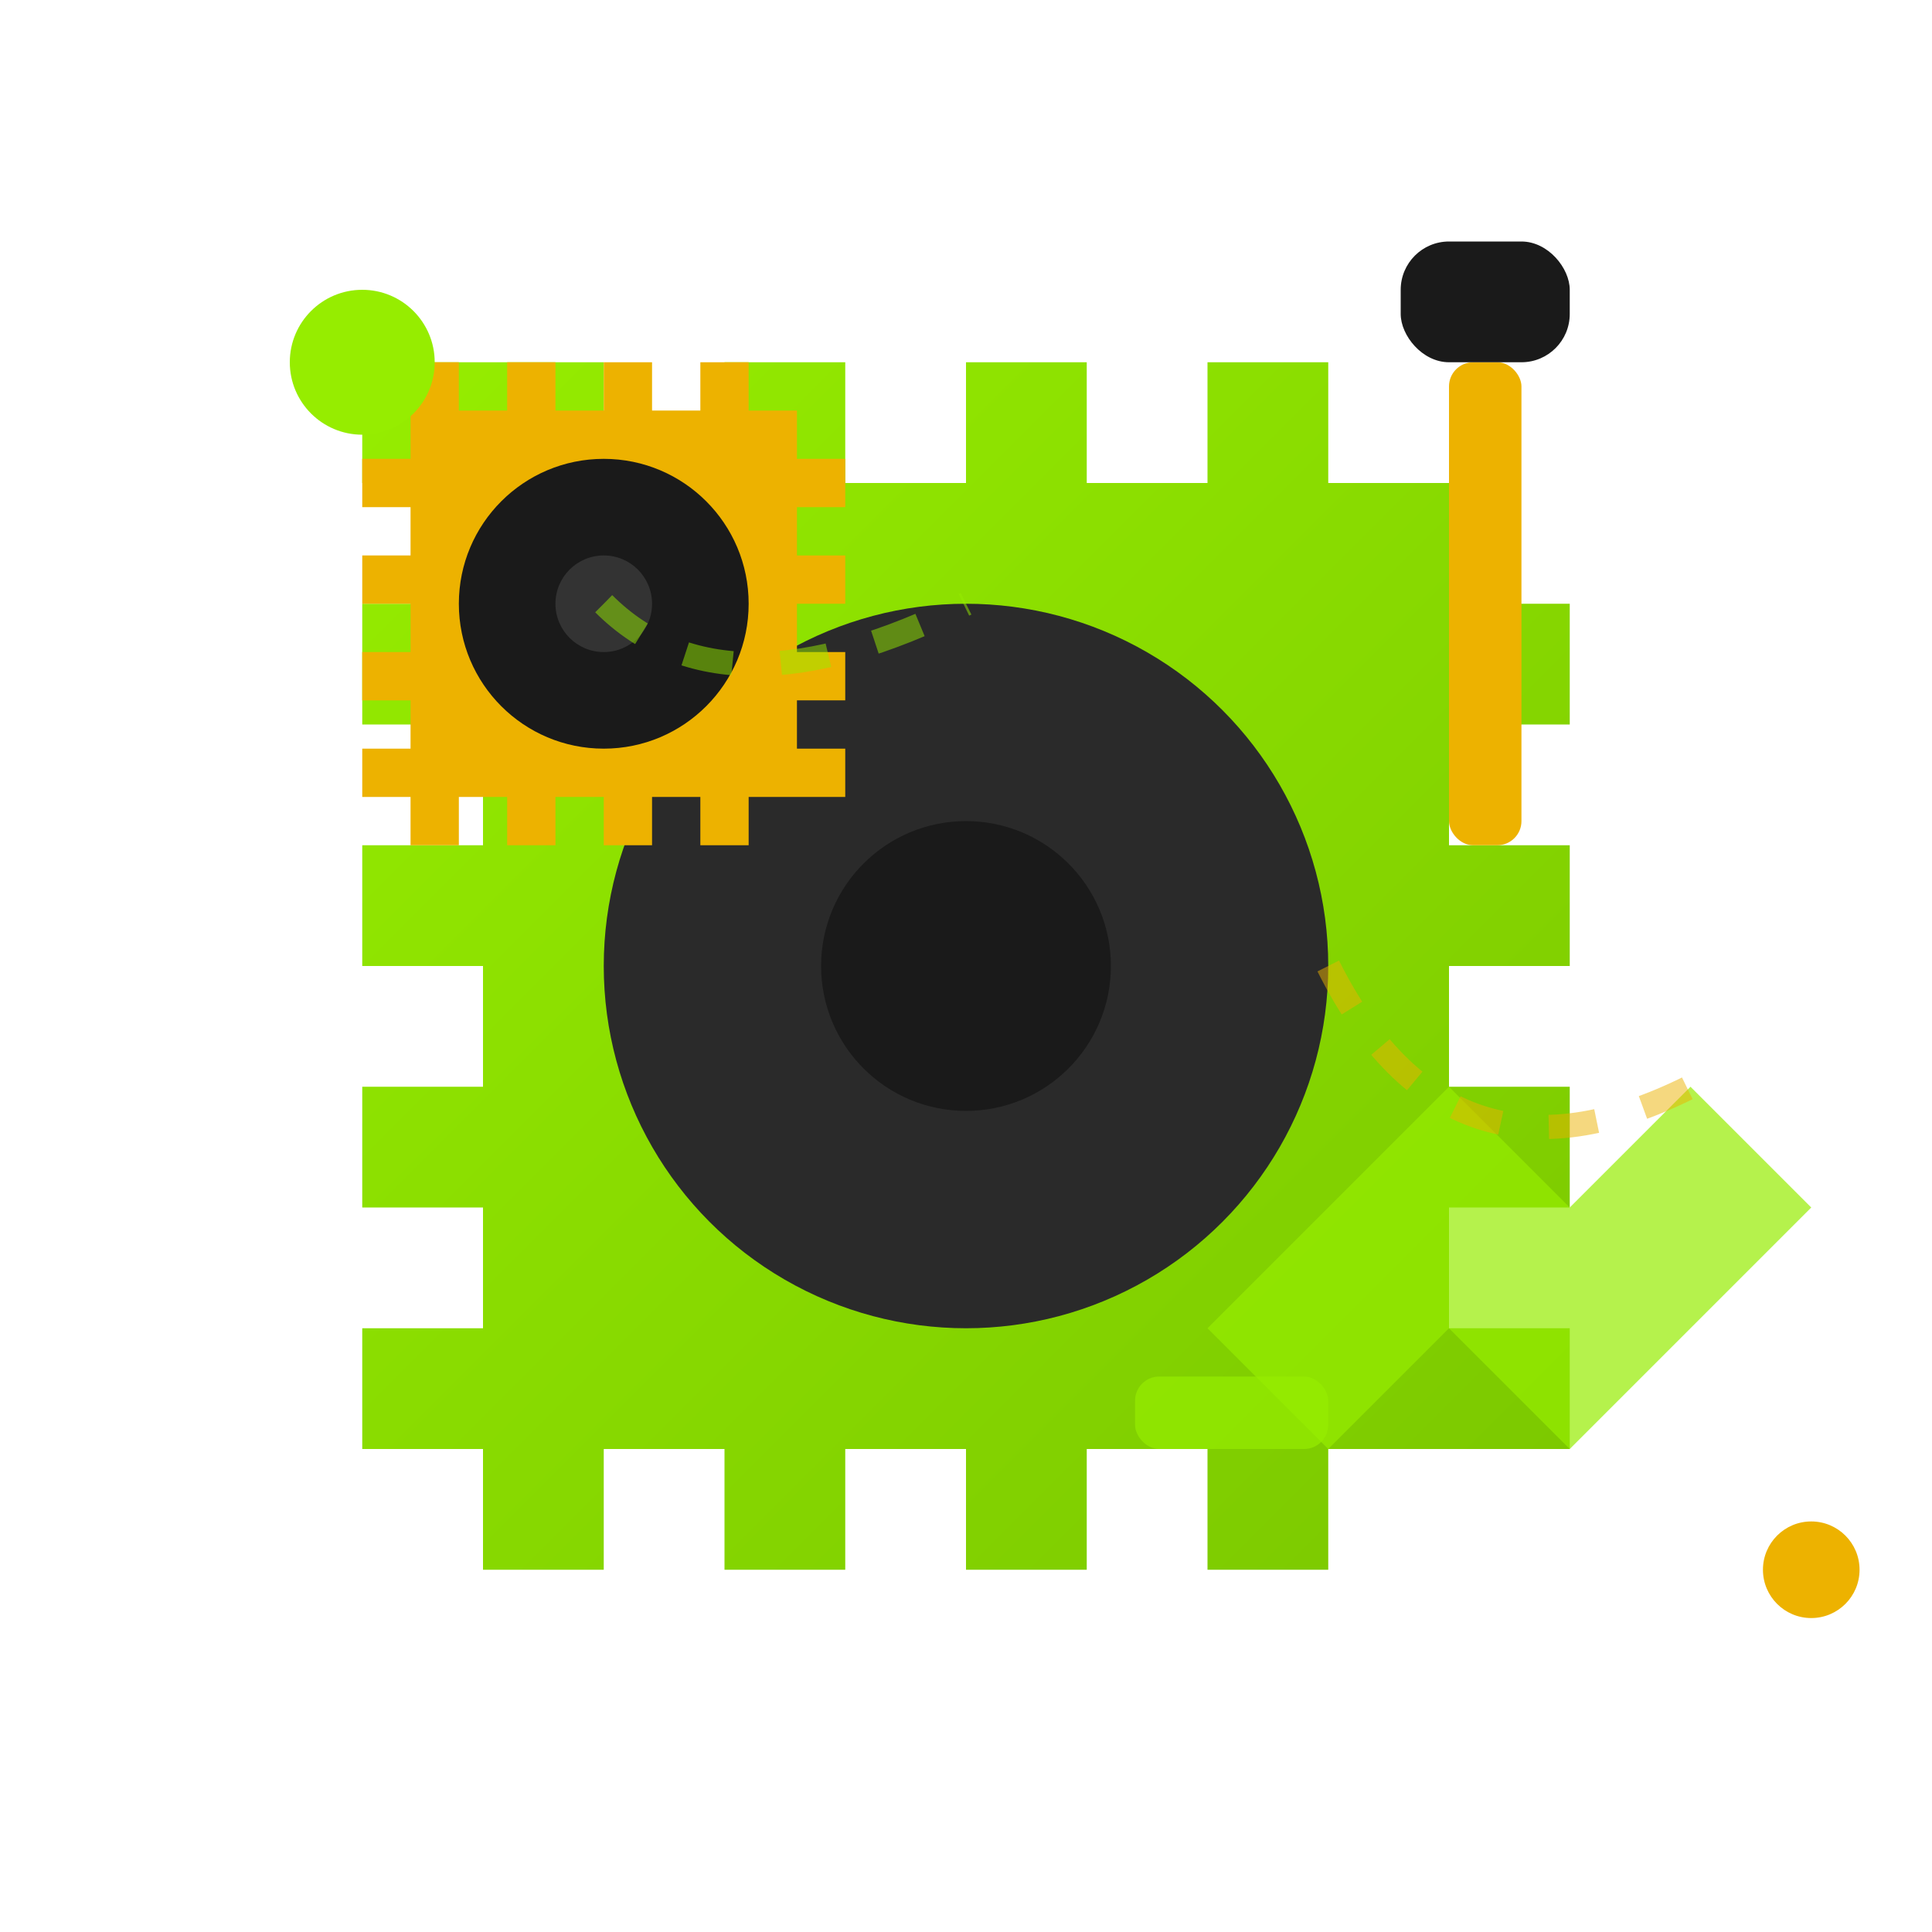 <svg width="80" height="80" viewBox="0 0 80 80" fill="none" xmlns="http://www.w3.org/2000/svg">
    <defs>
        <linearGradient id="gearGrad" x1="0%" y1="0%" x2="100%" y2="100%">
            <stop offset="0%" style="stop-color:#96ed00"/>
            <stop offset="100%" style="stop-color:#7bc700"/>
        </linearGradient>
    </defs>
    
    <!-- Main gear -->
    <g transform="translate(40, 40)">
        <!-- Gear teeth -->
        <path d="M-20 -25 L-15 -25 L-15 -20 L-10 -20 L-10 -25 L-5 -25 L-5 -20 L0 -20 L0 -25 L5 -25 L5 -20 L10 -20 L10 -25 L15 -25 L15 -20 L20 -20 L20 -15 L25 -15 L25 -10 L20 -10 L20 -5 L25 -5 L25 0 L20 0 L20 5 L25 5 L25 10 L20 10 L20 15 L25 15 L25 20 L20 20 L15 20 L15 25 L10 25 L10 20 L5 20 L5 25 L0 25 L0 20 L-5 20 L-5 25 L-10 25 L-10 20 L-15 20 L-15 25 L-20 25 L-20 20 L-25 20 L-25 15 L-20 15 L-20 10 L-25 10 L-25 5 L-20 5 L-20 0 L-25 0 L-25 -5 L-20 -5 L-20 -10 L-25 -10 L-25 -15 L-20 -15 L-20 -20 L-25 -20 L-25 -25 L-20 -25 Z" fill="url(#gearGrad)"/>
        
        <!-- Gear center -->
        <circle cx="0" cy="0" r="15" fill="#2a2a2a"/>
        <circle cx="0" cy="0" r="6" fill="#1a1a1a"/>
    </g>
    
    <!-- Smaller gear -->
    <g transform="translate(25, 25)">
        <path d="M-8 -10 L-6 -10 L-6 -8 L-4 -8 L-4 -10 L-2 -10 L-2 -8 L0 -8 L0 -10 L2 -10 L2 -8 L4 -8 L4 -10 L6 -10 L6 -8 L8 -8 L8 -6 L10 -6 L10 -4 L8 -4 L8 -2 L10 -2 L10 0 L8 0 L8 2 L10 2 L10 4 L8 4 L8 6 L10 6 L10 8 L8 8 L6 8 L6 10 L4 10 L4 8 L2 8 L2 10 L0 10 L0 8 L-2 8 L-2 10 L-4 10 L-4 8 L-6 8 L-6 10 L-8 10 L-8 8 L-10 8 L-10 6 L-8 6 L-8 4 L-10 4 L-10 2 L-8 2 L-8 0 L-10 0 L-10 -2 L-8 -2 L-8 -4 L-10 -4 L-10 -6 L-8 -6 L-8 -8 L-10 -8 L-10 -10 L-8 -10 Z" fill="#edb200"/>
        <circle cx="0" cy="0" r="6" fill="#1a1a1a"/>
        <circle cx="0" cy="0" r="2" fill="#333"/>
    </g>
    
    <!-- Tools -->
    <!-- Wrench -->
    <path d="M55 50 L60 45 L65 50 L70 45 L75 50 L70 55 L65 60 L60 55 L55 60 L50 55 L55 50 Z" fill="#96ed00" opacity="0.7"/>
    <rect x="47" y="57" width="8" height="3" rx="1" fill="#96ed00" opacity="0.7"/>
    
    <!-- Screwdriver -->
    <rect x="60" y="15" width="3" height="20" rx="1" fill="#edb200"/>
    <rect x="58" y="10" width="7" height="5" rx="2" fill="#1a1a1a"/>
    
    <!-- Service indicators -->
    <circle cx="15" cy="15" r="3" fill="#96ed00">
        <animate attributeName="opacity" values="0.3;1;0.3" dur="2s" repeatCount="indefinite"/>
    </circle>
    
    <circle cx="75" cy="65" r="2" fill="#edb200">
        <animate attributeName="opacity" values="0.5;1;0.5" dur="1.5s" repeatCount="indefinite"/>
    </circle>
    
    <!-- Connection lines -->
    <path d="M25 25 Q30 30 40 25" stroke="#96ed00" stroke-width="1" fill="none" opacity="0.5" stroke-dasharray="2,2"/>
    <path d="M55 40 Q60 50 70 45" stroke="#edb200" stroke-width="1" fill="none" opacity="0.5" stroke-dasharray="2,2"/>
</svg>
